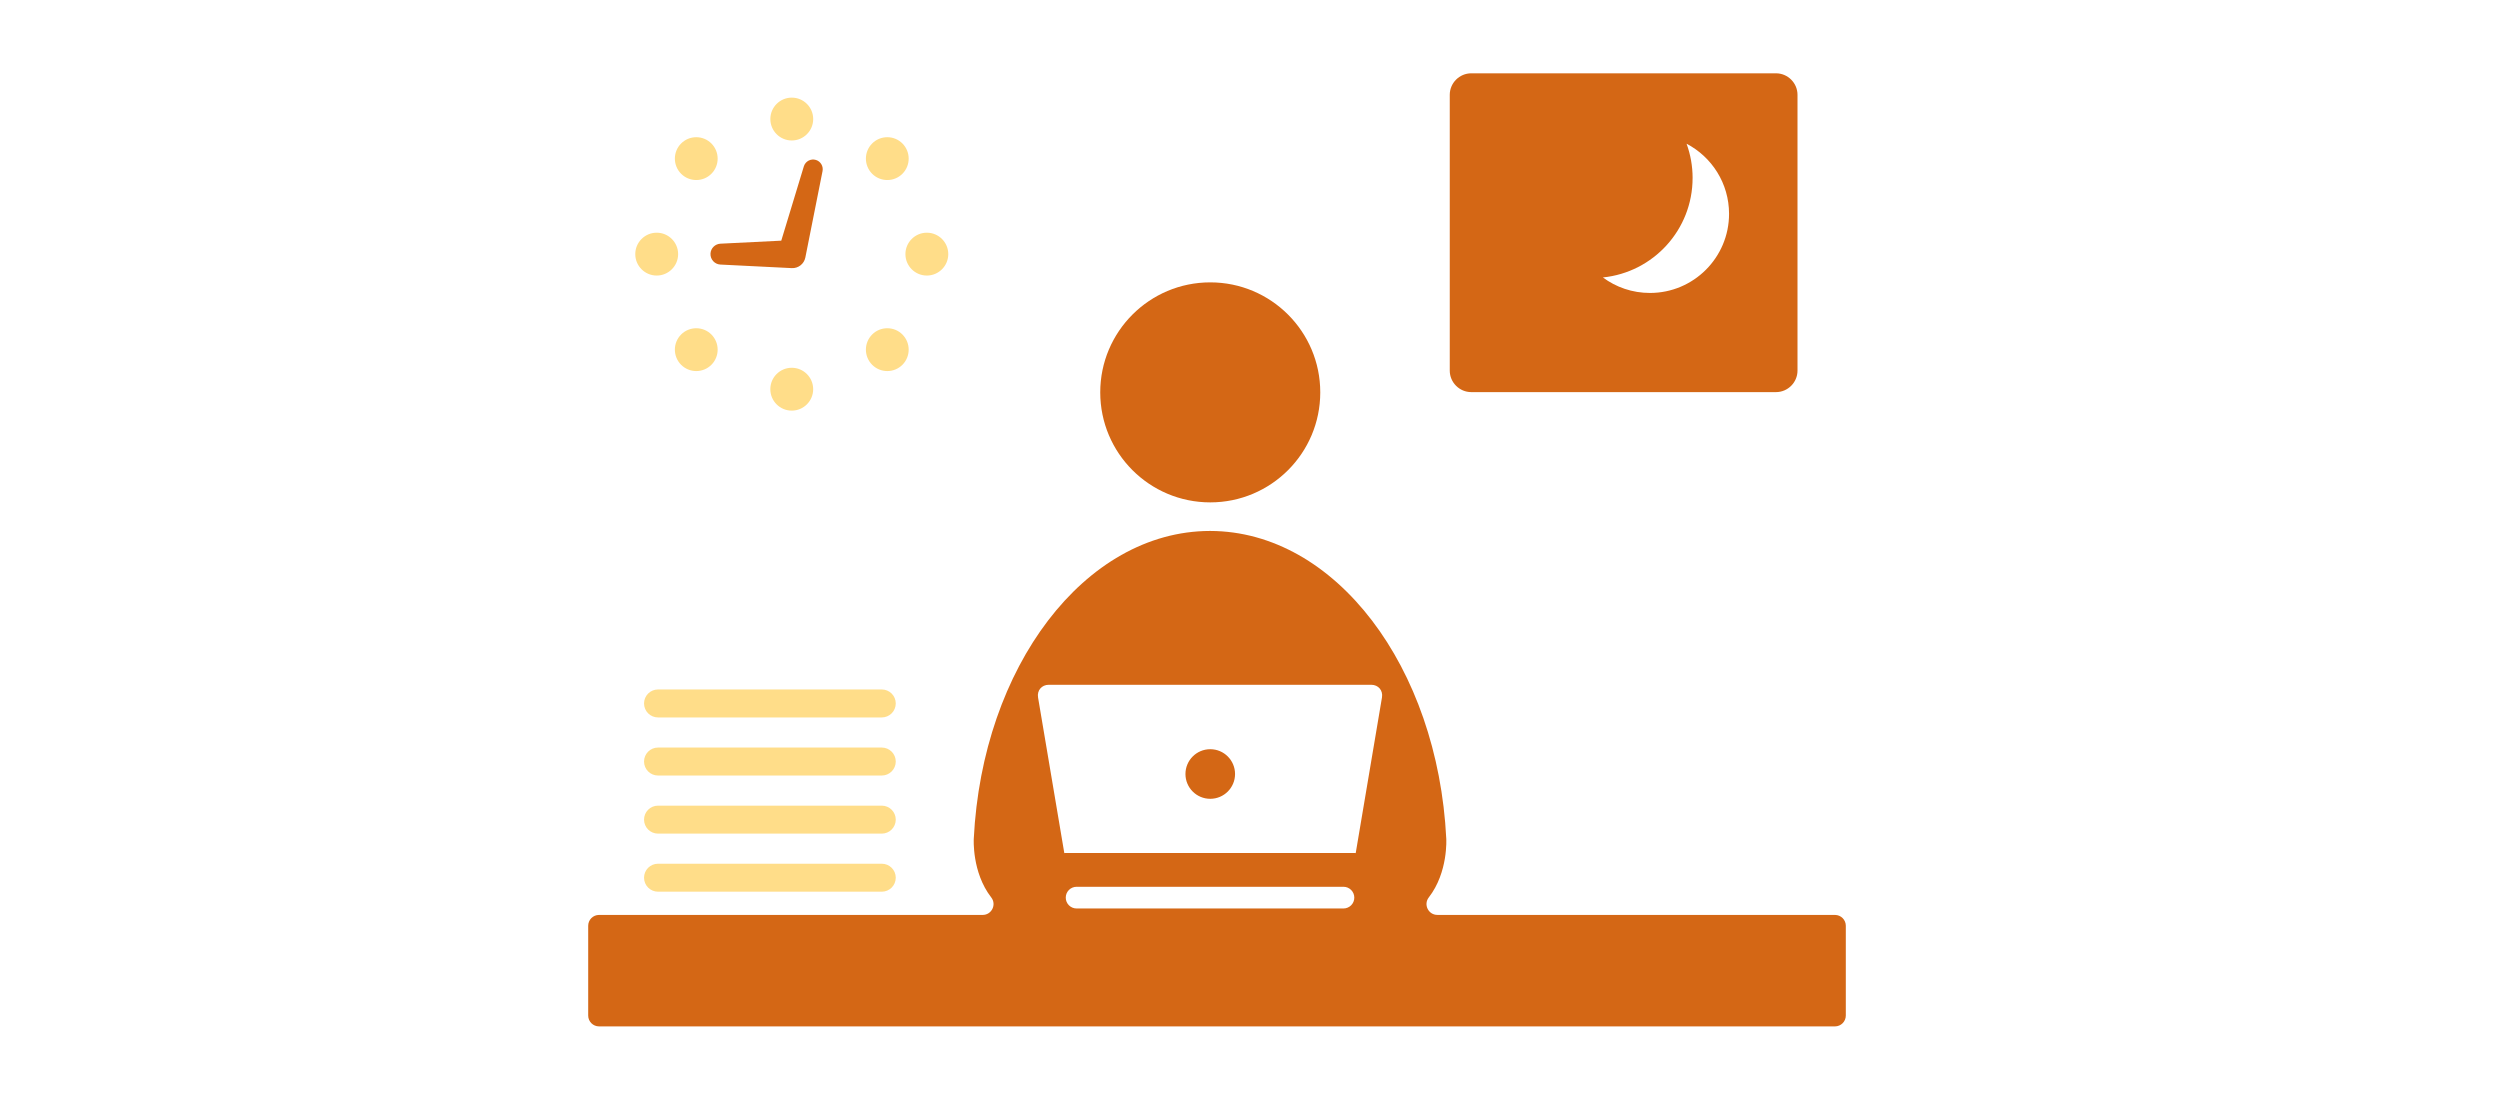 <svg width="341" height="150" viewBox="0 0 341 150" fill="none" xmlns="http://www.w3.org/2000/svg">
<g clip-path="url(#clip0_19536_14675)">
<path d="M165.078 68.525C173.366 68.525 180.084 61.807 180.084 53.52C180.084 45.233 173.366 38.515 165.078 38.515C156.791 38.515 150.073 45.233 150.073 53.52C150.073 61.807 156.791 68.525 165.078 68.525Z" fill="#D46715"/>
<path d="M165.078 108.957C166.947 108.957 168.461 107.444 168.461 105.575C168.461 103.706 166.947 102.192 165.078 102.192C163.21 102.192 161.696 103.706 161.696 105.575C161.696 107.444 163.21 108.957 165.078 108.957Z" fill="#D46715"/>
<path d="M196.058 124.793C194.827 124.793 194.132 123.379 194.887 122.407C197.554 118.979 197.271 114.392 197.271 114.392C196.109 90.97 182.148 72.468 165.078 72.422H165.015C147.949 72.468 133.985 90.973 132.823 114.395C132.823 114.395 132.543 118.982 135.206 122.41C135.962 123.382 135.267 124.796 134.036 124.796H81.71C80.892 124.796 80.23 125.458 80.23 126.277V138.519C80.23 139.338 80.892 140 81.71 140H250.289C251.107 140 251.769 139.338 251.769 138.519V126.277C251.769 125.458 251.107 124.796 250.289 124.796H196.058V124.793ZM145.369 122.437C145.369 121.618 146.032 120.956 146.85 120.956H183.247C184.065 120.956 184.727 121.618 184.727 122.437C184.727 123.255 184.065 123.917 183.247 123.917H146.85C146.032 123.917 145.369 123.255 145.369 122.437ZM143.055 93.404H187.042C188.005 93.404 188.664 94.181 188.501 95.132L184.92 116.358C184.854 116.358 184.79 116.349 184.724 116.349H145.366C145.3 116.349 145.237 116.355 145.171 116.358L141.59 95.132C141.43 94.181 142.086 93.404 143.049 93.404H143.055Z" fill="#D46715"/>
<path d="M200.681 53.484H242.245C243.858 53.484 245.179 52.163 245.179 50.55V12.934C245.179 11.321 243.858 10 242.245 10H200.681C199.068 10 197.747 11.321 197.747 12.934V50.55C197.747 52.163 199.068 53.484 200.681 53.484ZM230.872 24.283C230.872 22.64 230.58 21.063 230.047 19.603C233.493 21.406 235.843 25.011 235.843 29.167C235.843 35.126 231.013 39.959 225.051 39.959C222.647 39.959 220.429 39.174 218.635 37.844C225.509 37.145 230.869 31.34 230.869 24.283H230.872Z" fill="#D46715"/>
<path d="M107.998 19.161C109.608 19.161 110.92 17.852 110.92 16.239C110.92 14.626 109.611 13.316 107.998 13.316C106.385 13.316 105.076 14.626 105.076 16.239C105.076 17.852 106.385 19.161 107.998 19.161Z" fill="#FFDD89"/>
<path d="M94.97 24.557C95.749 24.557 96.484 24.253 97.034 23.702C98.172 22.565 98.172 20.711 97.034 19.57C96.484 19.019 95.749 18.715 94.97 18.715C94.191 18.715 93.456 19.019 92.905 19.57C91.768 20.708 91.768 22.562 92.905 23.702C93.456 24.253 94.191 24.557 94.97 24.557Z" fill="#FFDD89"/>
<path d="M89.574 37.585C91.184 37.585 92.496 36.276 92.496 34.663C92.496 33.05 91.187 31.74 89.574 31.74C87.961 31.74 86.652 33.05 86.652 34.663C86.652 36.276 87.961 37.585 89.574 37.585Z" fill="#FFDD89"/>
<path d="M97.034 49.758C98.172 48.621 98.172 46.767 97.034 45.626C96.484 45.075 95.749 44.772 94.97 44.772C94.191 44.772 93.456 45.075 92.905 45.626C91.768 46.764 91.768 48.618 92.905 49.758C93.456 50.309 94.191 50.613 94.97 50.613C95.749 50.613 96.484 50.309 97.034 49.758Z" fill="#FFDD89"/>
<path d="M110.917 53.087C110.917 51.476 109.608 50.164 107.995 50.164C106.382 50.164 105.073 51.473 105.073 53.087C105.073 54.7 106.382 56.009 107.995 56.009C109.608 56.009 110.917 54.7 110.917 53.087Z" fill="#FFDD89"/>
<path d="M121.026 50.613C121.806 50.613 122.54 50.309 123.091 49.758C124.228 48.621 124.228 46.767 123.091 45.626C122.54 45.075 121.806 44.772 121.026 44.772C120.247 44.772 119.512 45.075 118.962 45.626C117.824 46.764 117.824 48.618 118.962 49.758C119.512 50.309 120.247 50.613 121.026 50.613Z" fill="#FFDD89"/>
<path d="M126.422 37.585C128.032 37.585 129.344 36.276 129.344 34.663C129.344 33.05 128.035 31.74 126.422 31.74C124.809 31.74 123.5 33.05 123.5 34.663C123.5 36.276 124.809 37.585 126.422 37.585Z" fill="#FFDD89"/>
<path d="M121.026 24.557C121.806 24.557 122.54 24.253 123.091 23.702C124.228 22.565 124.228 20.711 123.091 19.57C122.54 19.019 121.806 18.715 121.026 18.715C120.247 18.715 119.512 19.019 118.962 19.57C117.824 20.708 117.824 22.562 118.962 23.702C119.512 24.253 120.247 24.557 121.026 24.557Z" fill="#FFDD89"/>
<path d="M96.911 34.593C96.872 35.379 97.477 36.047 98.262 36.086L107.998 36.571C108.874 36.616 109.671 36.011 109.849 35.126L112.196 23.332C112.322 22.679 111.94 22.014 111.287 21.815C110.592 21.605 109.858 21.996 109.644 22.691L106.565 32.827L98.262 33.239C97.543 33.278 96.947 33.856 96.911 34.59V34.593Z" fill="#D46715"/>
<path d="M120.274 94.043H89.755C88.701 94.043 87.847 94.897 87.847 95.951C87.847 97.004 88.701 97.859 89.755 97.859H120.274C121.327 97.859 122.182 97.004 122.182 95.951C122.182 94.897 121.327 94.043 120.274 94.043Z" fill="#FFDD89"/>
<path d="M120.274 101.966H89.755C88.701 101.966 87.847 102.821 87.847 103.874C87.847 104.928 88.701 105.782 89.755 105.782H120.274C121.327 105.782 122.182 104.928 122.182 103.874C122.182 102.821 121.327 101.966 120.274 101.966Z" fill="#FFDD89"/>
<path d="M120.274 109.89H89.755C88.701 109.89 87.847 110.744 87.847 111.798C87.847 112.852 88.701 113.706 89.755 113.706H120.274C121.327 113.706 122.182 112.852 122.182 111.798C122.182 110.744 121.327 109.89 120.274 109.89Z" fill="#FFDD89"/>
<path d="M120.274 117.811H89.755C88.701 117.811 87.847 118.665 87.847 119.719C87.847 120.773 88.701 121.627 89.755 121.627H120.274C121.327 121.627 122.182 120.773 122.182 119.719C122.182 118.665 121.327 117.811 120.274 117.811Z" fill="#FFDD89"/>
</g>
<defs>
<clipPath id="clip0_19536_14675">
<rect width="171.54" height="130" fill="white" transform="translate(80.23 10)"/>
</clipPath>
</defs>
</svg>
